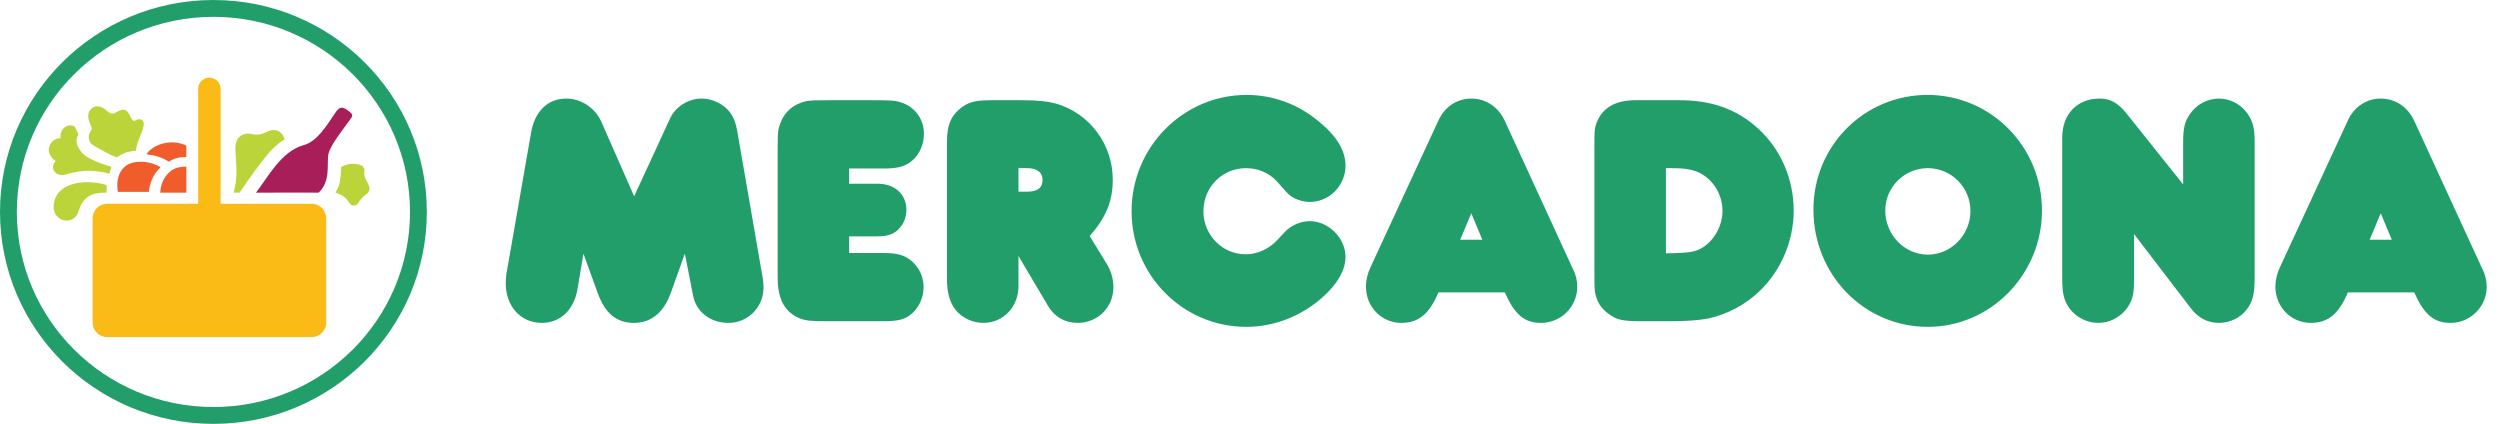 <svg xmlns="http://www.w3.org/2000/svg" fill="none" viewBox="0 0 637 108" height="108" width="637">
<path fill="#FBBB17" d="M79.465 51.922H56.218V22.701C56.224 21.934 55.927 21.196 55.39 20.648C54.854 20.099 54.122 19.786 53.355 19.776C51.779 19.776 50.488 21.09 50.488 22.701V51.919H27.254C25.243 51.919 23.596 53.601 23.596 55.65V82.159C23.596 84.211 25.243 85.887 27.254 85.887H79.462C81.473 85.887 83.116 84.211 83.116 82.159V55.65C83.116 53.601 81.473 51.922 79.462 51.922" clip-rule="evenodd" fill-rule="evenodd"></path>
<path fill="#A71E59" d="M89.144 28.538C90.078 29.312 89.771 29.677 89.182 30.512C87.243 33.258 83.863 37.289 83.612 39.677C83.326 42.374 84.164 46.341 81.163 49.099C79.917 49.029 65.223 49.099 65.223 49.099C68.145 45.302 71.709 38.507 77.354 36.986C80.845 36.049 83.285 31.924 85.518 28.611C86.671 26.898 87.55 27.222 89.144 28.538Z" clip-rule="evenodd" fill-rule="evenodd"></path>
<path fill="#BBD43A" d="M72.526 35.494C70.15 36.997 68.708 38.647 67.366 40.331C64.324 44.157 61.04 49.099 61.04 49.099H59.523C61.583 41.641 58.235 36.525 61.478 34.516C63.653 33.168 64.66 35.275 67.739 33.705C71.598 31.735 72.526 35.494 72.526 35.494ZM92.209 42.228C92.725 42.502 92.959 43.162 92.848 43.746C92.41 46.002 95.65 47.838 93.286 49.549C90.933 51.248 91.549 52.351 90.171 52.351C88.458 52.351 89.325 50.24 85.481 49.099C86.307 47.602 86.768 46.998 86.934 42.532C88.645 41.598 90.813 41.487 92.209 42.228ZM29.703 28.576C33.477 26.159 32.829 31.729 34.621 30.637C35.576 30.053 36.489 30.526 36.603 31.265C36.878 33.074 34.61 36.279 34.697 38.27C34.703 38.372 34.621 38.454 34.519 38.442C34.137 38.395 33.854 38.401 32.47 38.755C31.235 39.073 29.756 40.086 29.756 40.086C27.922 39.446 26.232 38.413 24.358 37.368C22.978 36.597 22.636 36.002 22.622 34.858C22.607 33.471 23.684 33.194 23.264 32.283C22.686 31.025 22.105 29.545 22.768 28.328C23.132 27.727 23.891 27.067 24.636 27.096C27.204 27.038 27.575 29.936 29.703 28.576ZM19.761 33.708C19.933 34.058 20.015 34.236 19.808 34.624C19.122 35.903 19.676 37.278 20.587 38.55C22.093 40.658 26.428 41.869 28.404 42.514L27.861 44.251C23.395 43.072 20.602 43.46 17.242 44.298C17.242 44.298 15.362 45.124 14.189 44.041C13.01 42.958 13.567 41.6 14.189 41.052C14.189 41.052 11.55 39.379 12.729 36.919C13.652 34.992 15.438 35.269 15.438 35.269C15.438 35.269 15.021 33.147 16.918 32.169C18.065 31.58 19.066 32.312 19.066 32.312C19.367 32.993 19.586 33.343 19.761 33.708ZM27.175 47.17V49.102C22.972 48.959 21.083 50.459 20.012 53.775C18.845 58.2 11.76 56.338 14.145 50.375C15.969 46.172 22.581 45.716 27.172 47.167" clip-rule="evenodd" fill-rule="evenodd"></path>
<path fill="#F05C2C" d="M47.441 40.037C45.842 39.955 44.198 40.358 43.045 41.219C39.645 39.047 37.12 39.599 37.386 39.196C38.83 37.007 43.361 35.145 47.465 37.091C47.465 37.091 47.514 39.362 47.441 40.037ZM40.777 42.766C40.568 42.98 40.361 43.198 40.158 43.42C38.121 45.661 37.931 48.884 37.931 48.884H30.033C29.84 47.781 29.837 46.522 30.03 45.661C30.69 42.684 32.636 41.216 35.824 41.219C37.575 41.219 39.373 41.689 40.757 42.515C40.844 42.567 40.847 42.693 40.777 42.766ZM47.482 49.1H40.827C41.014 45.48 43.232 43.344 44.928 42.812C45.526 42.626 46.545 42.459 47.482 42.465V49.1Z" clip-rule="evenodd" fill-rule="evenodd"></path>
<path stroke-width="4.288" stroke="#229E6B" d="M54.379 105.855C83.228 105.855 106.613 82.639 106.613 54C106.613 25.362 83.228 2.146 54.379 2.146C25.531 2.146 2.145 25.362 2.145 54C2.145 82.639 25.531 105.855 54.379 105.855Z"></path>
<path fill="#229E6B" d="M161.577 50.022L153.375 31.364C151.804 27.564 148.159 25.118 144.265 25.118C139.545 25.118 136.229 28.407 135.318 33.81L129.022 69.859C128.94 70.621 128.859 71.382 128.859 72.141C128.859 78.052 132.668 82.27 138.053 82.27C142.773 82.27 146.252 78.981 147.166 73.575L148.655 64.625L152.3 74.672C154.207 79.906 157.105 82.273 161.577 82.273C165.885 82.273 169.116 79.655 170.938 74.59L174.499 64.625L176.571 75.18C177.316 79.401 180.961 82.273 185.6 82.273C190.57 82.273 194.546 78.303 194.546 73.239C194.546 72.392 194.464 71.295 194.216 70.116L187.92 33.807C187.424 30.772 186.677 29.166 185.103 27.648C183.527 26.125 181.046 25.115 178.807 25.115C175.412 25.115 172.181 27.138 170.774 30.094L161.58 50.019L161.577 50.022ZM216.365 64.459V60.235H222.909C225.808 60.235 227.136 59.9 228.543 58.802C229.304 58.142 229.913 57.325 230.328 56.407C230.742 55.488 230.953 54.491 230.945 53.484C230.945 49.514 228.046 46.814 223.572 46.814H216.365V42.932H225.478C228.872 42.932 230.779 42.336 232.436 40.903C234.343 39.298 235.417 36.767 235.417 34.064C235.417 30.182 232.933 26.971 229.124 25.961C227.88 25.623 227.384 25.538 222.165 25.538H211.231C205.845 25.538 205.431 25.623 203.361 26.466C201.455 27.313 199.715 29 198.968 31.11C198.224 32.885 198.142 33.474 198.142 38.203V68.764C198.142 72.646 198.224 73.154 198.472 74.337C199.053 77.629 200.874 79.909 203.691 81.091C205.267 81.68 206.426 81.85 210.65 81.85H224.815C228.957 81.85 230.53 81.427 232.352 79.909C234.176 78.303 235.335 75.77 235.335 73.154C235.335 70.621 234.258 68.256 232.352 66.569C230.449 64.964 228.709 64.459 224.733 64.459H216.365ZM259.509 42.763C260.338 42.844 260.998 42.844 261.415 42.844C264.151 42.76 265.639 43.857 265.639 45.886C265.639 47.911 264.232 48.921 261.497 48.84H259.509V42.763ZM277.651 60.153C281.877 55.337 283.532 51.204 283.532 45.801C283.532 36.682 277.569 28.831 269.037 26.381C266.635 25.792 264.647 25.538 260.172 25.538H252.554C248.161 25.538 246.339 26.128 244.27 27.99C242.116 29.928 241.287 32.208 241.287 36.259V70.959C241.287 74.503 241.949 76.952 243.438 78.893C245.096 81.003 247.831 82.273 250.563 82.273C255.616 82.273 259.509 78.219 259.509 72.9V65.218L267.049 77.965C268.707 80.752 271.354 82.273 274.586 82.273C279.723 82.273 283.699 78.303 283.699 73.154C283.677 71.034 283.075 68.961 281.959 67.159L277.651 60.153ZM342.836 65.472C342.836 60.658 338.527 56.353 333.723 56.353C331.405 56.353 328.918 57.45 327.43 59.056L325.524 61.082C323.37 63.446 320.386 64.794 317.403 64.794C311.44 64.794 306.635 59.9 306.635 53.819C306.635 47.66 311.44 42.844 317.488 42.844C320.468 42.844 323.37 44.026 325.357 46.221L328.008 49.178C329.251 50.527 331.569 51.455 333.723 51.455C338.776 51.455 342.836 47.234 342.836 42.17C342.836 38.454 340.6 34.657 336.125 31.026C330.824 26.551 324.362 24.186 317.654 24.186C301.501 24.186 288.328 37.441 288.328 53.819C288.328 70.113 301.416 83.283 317.57 83.283C324.61 83.283 331.487 80.583 336.872 75.854C340.766 72.392 342.836 68.849 342.836 65.472ZM372.066 61.082L374.883 54.327L377.699 61.082H372.066ZM366.514 74.503H383.415C385.983 80.244 388.464 82.273 392.691 82.273C395.129 82.265 397.464 81.293 399.187 79.568C400.91 77.844 401.88 75.507 401.886 73.07C401.886 71.634 401.556 70.031 400.808 68.595L383.412 30.772C381.757 27.228 378.61 25.118 374.883 25.118C371.237 25.118 368.09 27.228 366.514 30.687L349.205 68.09C348.455 69.692 348.04 71.382 348.04 72.985C348.04 78.219 352.019 82.273 357.071 82.273C361.461 82.273 364.194 79.993 366.514 74.503ZM424.478 42.844H425.967C429.367 42.844 431.273 43.183 433.01 44.026C436.571 45.798 438.892 49.602 438.892 53.735C438.892 57.197 437.152 60.658 434.42 62.684C432.266 64.205 430.774 64.456 424.478 64.543V42.844ZM416.69 25.535C411.39 25.535 407.995 27.648 406.67 31.703C406.255 32.967 406.255 33.474 406.255 38.203V69.185C406.255 73.067 406.255 74.001 406.585 75.265C407.166 77.46 408.325 78.978 410.397 80.329C412.052 81.511 413.792 81.847 418.103 81.847H425.803C429.615 81.847 432.928 81.596 435.164 81.175C440.04 80.119 444.537 77.755 448.171 74.337C453.804 69.015 457.033 61.417 457.033 53.653C457.033 45.632 453.72 37.949 447.923 32.716C442.537 27.818 436.16 25.535 427.876 25.535H416.69ZM480.367 53.65C480.367 47.657 485.256 42.844 491.219 42.844C497.182 42.844 502.072 47.742 502.072 53.735C502.072 59.815 497.182 64.882 491.219 64.882C485.256 64.882 480.367 59.815 480.367 53.653M462.059 53.399C462.059 70.031 474.981 83.283 491.219 83.283C507.206 83.283 520.292 69.944 520.292 53.653C520.292 37.357 507.291 24.186 491.134 24.186C474.981 24.186 462.059 37.187 462.059 53.399ZM556.264 46.983L541.769 28.831C539.696 26.212 537.627 25.118 534.977 25.118C529.258 25.118 525.449 29.084 525.449 35.077V70.705C525.449 74.841 525.864 76.531 527.355 78.642C528.212 79.763 529.315 80.674 530.578 81.303C531.842 81.933 533.232 82.264 534.644 82.273C537.379 82.273 539.945 81.003 541.684 78.893C543.26 76.867 543.757 75.18 543.757 71.464V59.645L558.17 78.473C560.076 81.003 562.479 82.273 565.38 82.273C568.194 82.273 570.844 81.003 572.502 78.811C574.075 76.701 574.487 74.841 574.487 70.367V35.923C574.487 32.462 573.909 30.521 572.336 28.492C570.596 26.381 568.109 25.118 565.377 25.118C562.394 25.118 559.496 26.723 557.922 29.169C556.597 31.11 556.264 32.797 556.264 36.513V46.983ZM603.793 61.082L606.607 54.327L609.427 61.082H603.793ZM598.241 74.503H615.142C617.71 80.244 620.192 82.273 624.418 82.273C629.471 82.273 633.613 78.134 633.613 73.07C633.613 71.634 633.283 70.031 632.536 68.595L615.139 30.772C613.484 27.228 610.337 25.118 606.607 25.118C602.964 25.118 599.817 27.228 598.241 30.687L580.932 68.09C580.182 69.692 579.767 71.382 579.767 72.985C579.767 78.219 583.746 82.273 588.799 82.273C593.189 82.273 595.921 79.993 598.241 74.503Z" clip-rule="evenodd" fill-rule="evenodd"></path>
</svg>
